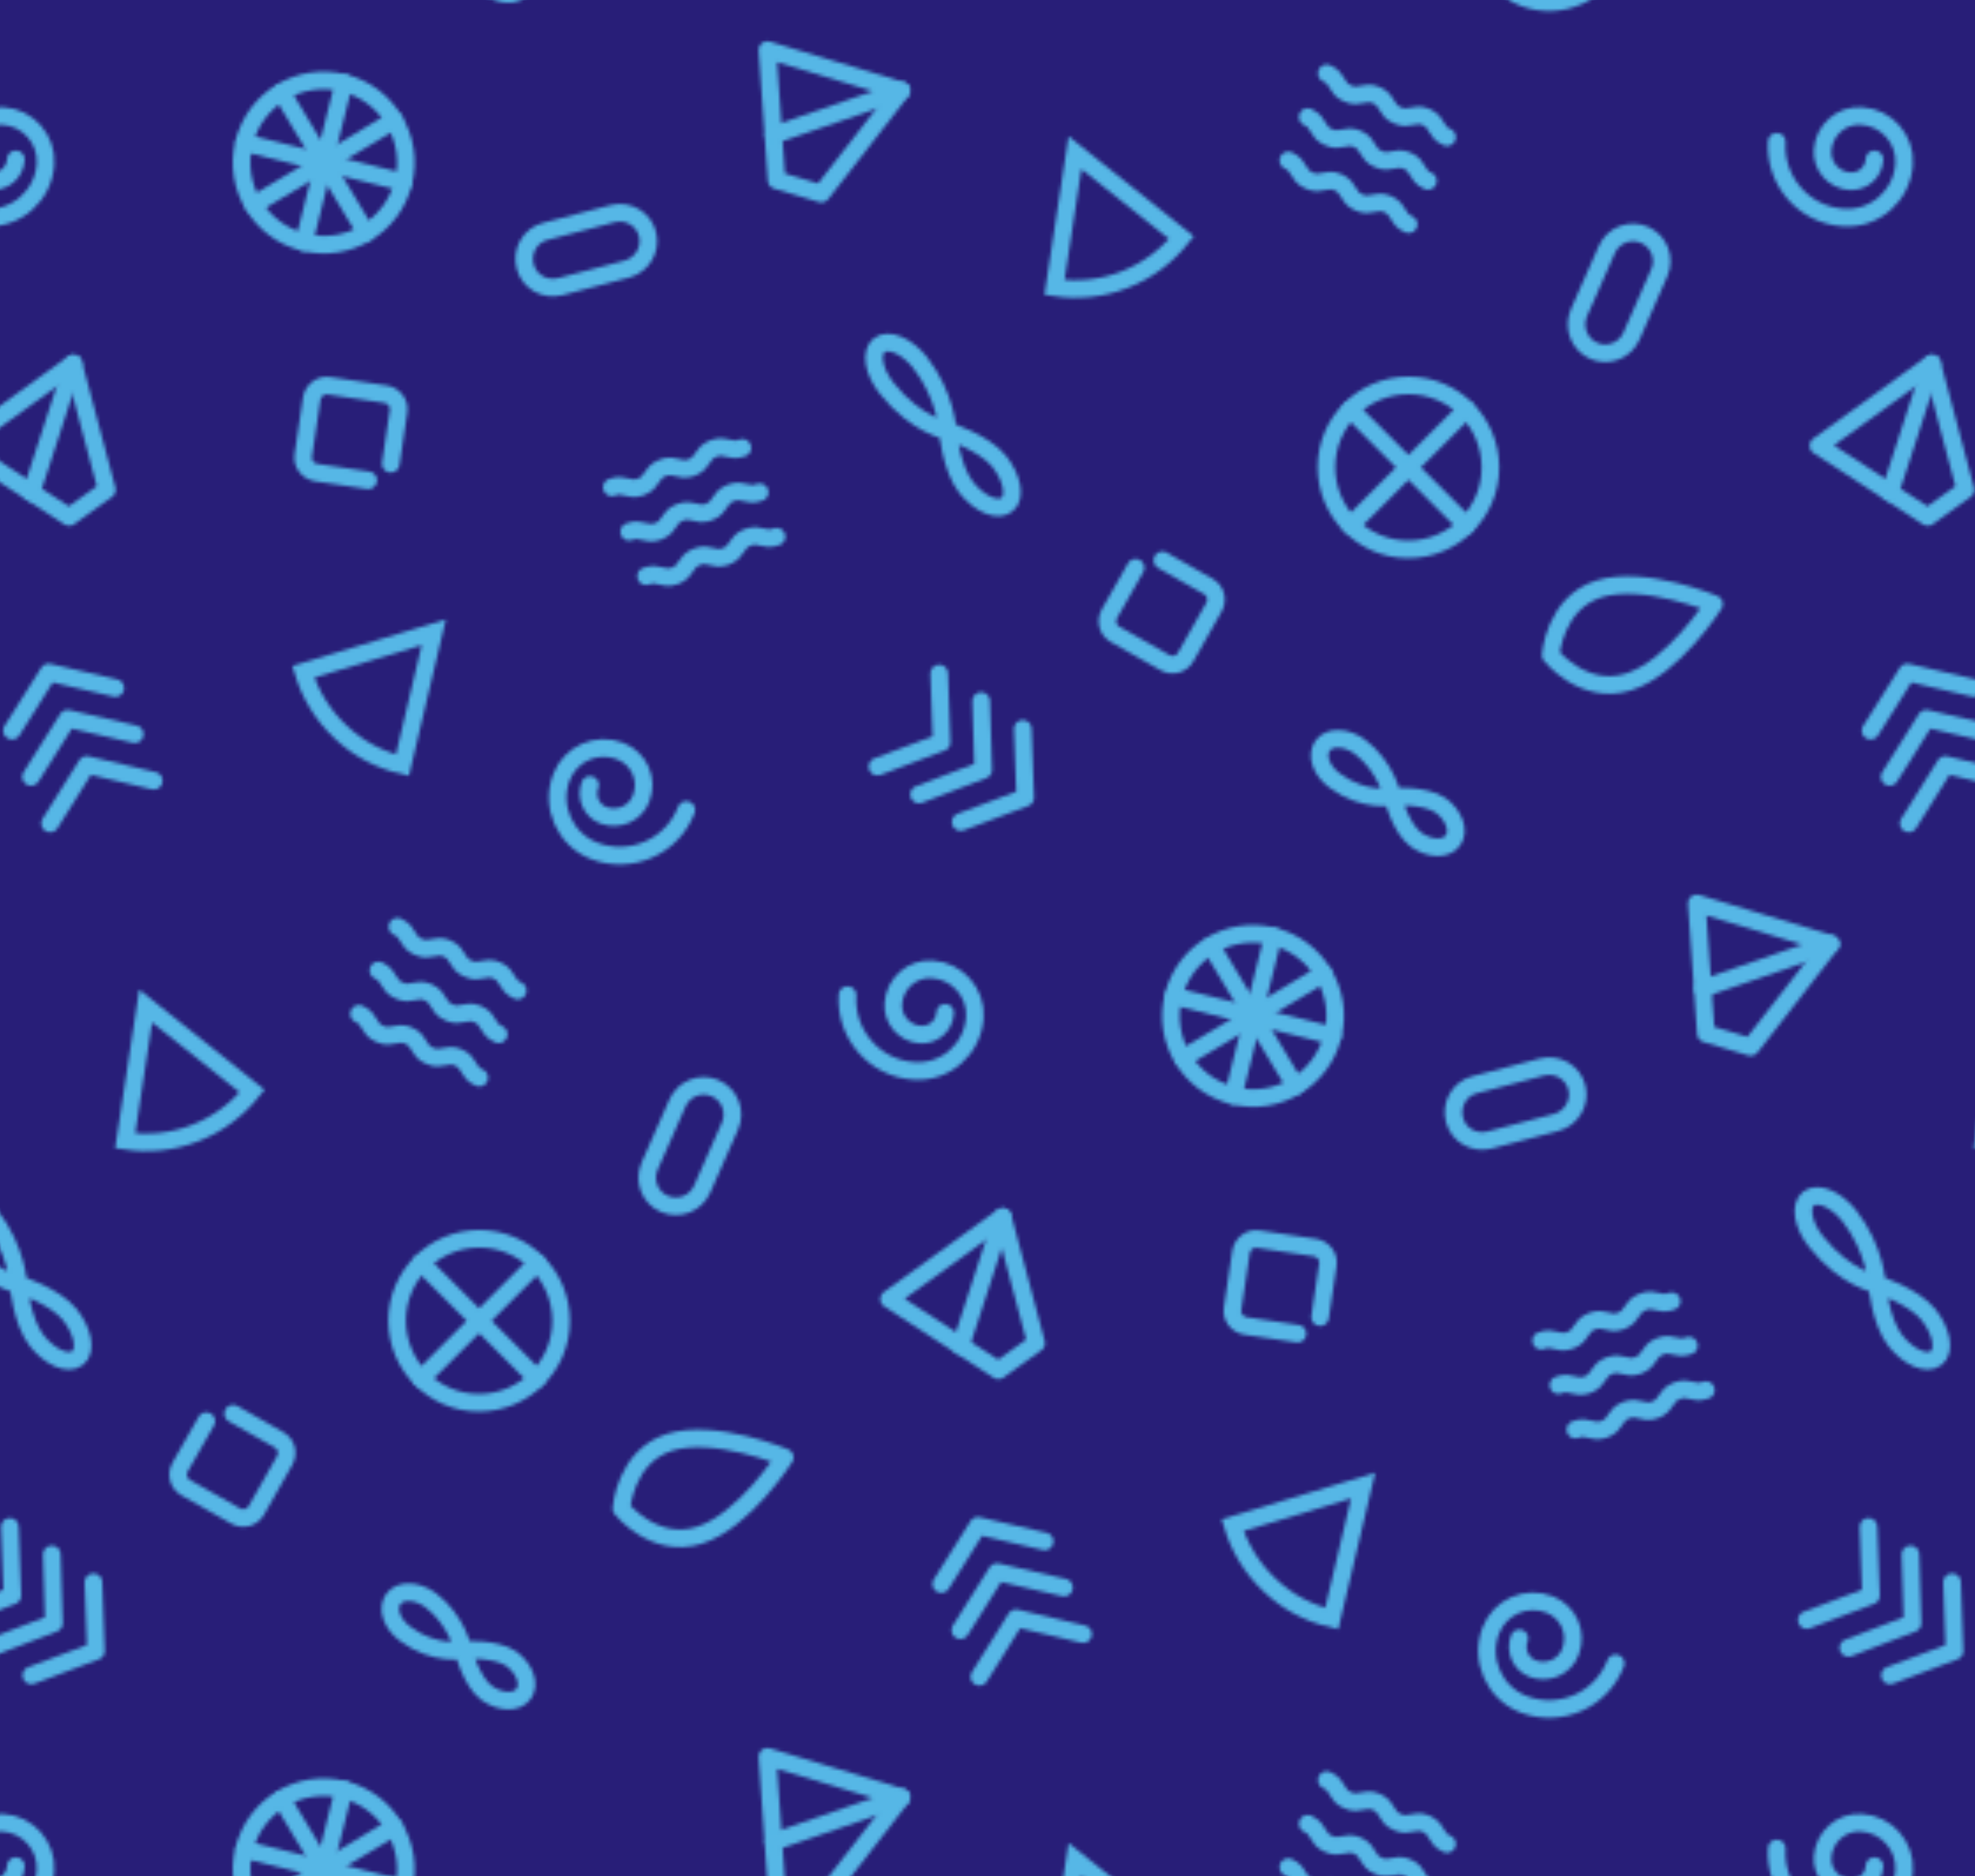 <?xml version="1.0" encoding="UTF-8"?> <!-- Generator: Adobe Illustrator 18.0.0, SVG Export Plug-In . SVG Version: 6.00 Build 0) --> <svg xmlns="http://www.w3.org/2000/svg" xmlns:xlink="http://www.w3.org/1999/xlink" id="Слой_1" x="0px" y="0px" viewBox="0 0 560 532" xml:space="preserve"> <pattern x="840" y="615.8" width="527" height="484" patternUnits="userSpaceOnUse" id="New_Pattern_7" viewBox="16.8 -510.5 527 484" overflow="visible"> <g> <polygon fill="none" points="16.8,-510.5 543.8,-510.5 543.8,-26.5 16.8,-26.5 "></polygon> <g> <path fill="none" stroke="#56B7E6" stroke-width="5" stroke-miterlimit="10" d="M565.8-90.9c-4.1,5.1-9.5,9.3-16.1,11.9 c-6.6,2.6-13.4,3.2-19.9,2.2l5.8-38.2L565.8-90.9z"></path> <path fill="none" stroke="#56B7E6" stroke-width="5" stroke-linecap="round" stroke-linejoin="round" stroke-miterlimit="10" d=" M404.3-20.1c3.6-1.4,4.6,1.2,8.2-0.1c3.6-1.4,2.6-4,6.2-5.4c3.6-1.4,4.6,1.2,8.2-0.1c3.6-1.4,2.6-4,6.2-5.4s4.6,1.2,8.2-0.2"></path> <path fill="none" stroke="#56B7E6" stroke-width="5" stroke-linecap="round" stroke-linejoin="round" stroke-miterlimit="10" d=" M341.6-26.8l2.2-14.8c0.4-2.3-1.3-4.5-3.6-4.9l-16.1-2.4c-2.3-0.4-4.5,1.3-4.9,3.6l-2.4,16.1c-0.4,2.3,1.3,4.5,3.6,4.9l14.8,2.2"></path> <path fill="none" stroke="#56B7E6" stroke-width="5" stroke-linecap="round" stroke-linejoin="round" stroke-miterlimit="10" d=" M408.6-82l-19,5c-4.3,1.1-8.8-1.4-9.9-5.8v0c-1.1-4.3,1.4-8.8,5.8-9.9l19-5c4.3-1.1,8.8,1.4,9.9,5.8v0 C415.5-87.6,412.9-83.2,408.6-82z"></path> <path fill="none" stroke="#56B7E6" stroke-width="5" stroke-linecap="round" stroke-linejoin="round" stroke-miterlimit="10" d=" M499.5-36.1c0,0,1,10.7,5.3,16.1c3.8,4.7,8.9,6.9,11.5,4.8c2.6-2,1.6-7.5-2.2-12.3C509.8-32.8,499.5-36.1,499.5-36.1 s-8.9-1.6-17.2-12c-3.8-4.7-4.8-10.2-2.2-12.3c2.6-2,7.7,0.1,11.5,4.8C499.1-46,499.5-36.1,499.5-36.1z"></path> <g> <polyline fill="none" stroke="#56B7E6" stroke-width="5" stroke-linecap="round" stroke-linejoin="round" stroke-miterlimit="10" points=" 451,-107.2 448.4,-144.1 486.4,-132.6 463.7,-103.4 451,-107.2 "></polyline> <line fill="none" stroke="#56B7E6" stroke-width="5" stroke-linecap="round" stroke-linejoin="round" stroke-miterlimit="10" x1="486.4" y1="-132.6" x2="450.1" y2="-120"></line> </g> <g> <path fill="none" stroke="#56B7E6" stroke-width="5" stroke-linecap="round" stroke-linejoin="round" stroke-miterlimit="10" d=" M345.2-106.6c-3.1,12.5-15.7,20.1-28.2,17c-12.5-3.1-20.1-15.7-17-28.2c3.1-12.5,15.7-20.1,28.2-17 C340.7-131.7,348.3-119,345.2-106.6z"></path> <line fill="none" stroke="#56B7E6" stroke-width="5" stroke-linecap="round" stroke-linejoin="round" stroke-miterlimit="10" x1="328.3" y1="-134.8" x2="317" y2="-89.6"></line> <line fill="none" stroke="#56B7E6" stroke-width="5" stroke-linecap="round" stroke-linejoin="round" stroke-miterlimit="10" x1="310.7" y1="-132.1" x2="334.6" y2="-92.3"></line> <line fill="none" stroke="#56B7E6" stroke-width="5" stroke-linecap="round" stroke-linejoin="round" stroke-miterlimit="10" x1="300.1" y1="-117.8" x2="345.2" y2="-106.6"></line> <line fill="none" stroke="#56B7E6" stroke-width="5" stroke-linecap="round" stroke-linejoin="round" stroke-miterlimit="10" x1="302.7" y1="-100.2" x2="342.6" y2="-124.2"></line> </g> </g> <g> <path fill="none" stroke="#56B7E6" stroke-width="5" stroke-miterlimit="10" d="M38.8-90.9c-4.1,5.1-9.5,9.3-16.1,11.9 c-6.6,2.6-13.4,3.2-19.9,2.2L8.6-115L38.8-90.9z"></path> <g> <path fill="none" stroke="#56B7E6" stroke-width="5" stroke-linecap="round" stroke-linejoin="round" stroke-miterlimit="10" d=" M80-137.5c3.5,1.6,2.4,4.2,5.9,5.7c3.5,1.6,4.7-1,8.2,0.5c3.5,1.6,2.4,4.2,5.9,5.7c3.5,1.6,4.7-1,8.2,0.5 c3.5,1.6,2.4,4.2,5.9,5.7"></path> <path fill="none" stroke="#56B7E6" stroke-width="5" stroke-linecap="round" stroke-linejoin="round" stroke-miterlimit="10" d=" M74.6-125.1c3.5,1.6,2.4,4.2,5.9,5.7c3.5,1.6,4.7-1,8.2,0.5c3.5,1.6,2.4,4.2,5.9,5.7c3.5,1.6,4.7-1,8.2,0.5s2.4,4.2,5.9,5.7"></path> <path fill="none" stroke="#56B7E6" stroke-width="5" stroke-linecap="round" stroke-linejoin="round" stroke-miterlimit="10" d=" M69.1-112.8c3.5,1.6,2.4,4.2,5.9,5.7c3.5,1.6,4.7-1,8.2,0.5c3.5,1.6,2.4,4.2,5.9,5.7c3.5,1.6,4.7-1,8.2,0.5 c3.5,1.6,2.4,4.2,5.9,5.7"></path> </g> <path fill="none" stroke="#56B7E6" stroke-width="5" stroke-linecap="round" stroke-linejoin="round" stroke-miterlimit="10" d=" M207.6-118.1c-0.7,11.1,7.7,20.8,18.9,21.5c8.9,0.6,16.6-6.2,17.2-15.1c0.5-7.1-5-13.3-12.1-13.7c-5.7-0.4-10.6,4-11,9.7 c-0.3,4.6,3.2,8.5,7.7,8.8c3.7,0.2,6.8-2.5,7-6.2"></path> <path fill="none" stroke="#56B7E6" stroke-width="5" stroke-linecap="round" stroke-linejoin="round" stroke-miterlimit="10" d=" M151.5-69.6l7.9-17.9c1.8-4.1,6.6-6,10.7-4.2l0,0c4.1,1.8,6,6.6,4.2,10.7L166.4-63c-1.8,4.1-6.6,6-10.7,4.2l0,0 C151.6-60.6,149.7-65.4,151.5-69.6z"></path> <g> <polyline fill="none" stroke="#56B7E6" stroke-width="5" stroke-linecap="round" stroke-linejoin="round" stroke-miterlimit="10" points=" 250.4,-11.7 219.4,-31.9 251.6,-55.2 261.1,-19.4 250.4,-11.7 "></polyline> <line fill="none" stroke="#56B7E6" stroke-width="5" stroke-linecap="round" stroke-linejoin="round" stroke-miterlimit="10" x1="251.6" y1="-55.2" x2="239.7" y2="-18.6"></line> </g> <g> <path fill="none" stroke="#56B7E6" stroke-width="5" stroke-linecap="round" stroke-linejoin="round" stroke-miterlimit="10" d=" M126.4-25.7c0,12.8-10.5,23.2-23.3,23.2C90.3-2.5,79.9-13,79.9-25.8S90.3-49,103.2-49C116-49,126.4-38.6,126.4-25.7z"></path> <line fill="none" stroke="#56B7E6" stroke-width="5" stroke-linecap="round" stroke-linejoin="round" stroke-miterlimit="10" x1="86.7" y1="-42.2" x2="119.6" y2="-9.3"></line> <line fill="none" stroke="#56B7E6" stroke-width="5" stroke-linecap="round" stroke-linejoin="round" stroke-miterlimit="10" x1="86.7" y1="-9.3" x2="119.6" y2="-42.2"></line> </g> </g> <g> <path fill="none" stroke="#56B7E6" stroke-width="5" stroke-miterlimit="10" d="M81.4-183.3c-6.4-1.5-12.5-4.6-17.6-9.5 c-5.1-4.8-8.6-10.7-10.5-17l37-11.2L81.4-183.3z"></path> <path fill="none" stroke="#56B7E6" stroke-width="5" stroke-miterlimit="10" d="M302.3-332.9c-4.1,5.1-9.5,9.3-16.1,11.9 c-6.6,2.6-13.4,3.2-19.9,2.2l5.8-38.2L302.3-332.9z"></path> <path fill="none" stroke="#56B7E6" stroke-width="5" stroke-linecap="round" stroke-linejoin="round" stroke-miterlimit="10" d=" M140.8-262.1c3.6-1.4,4.6,1.2,8.2-0.1c3.6-1.4,2.6-4,6.2-5.4c3.6-1.4,4.6,1.2,8.2-0.1c3.6-1.4,2.6-4,6.2-5.4 c3.6-1.4,4.6,1.2,8.2-0.2"></path> <path fill="none" stroke="#56B7E6" stroke-width="5" stroke-linecap="round" stroke-linejoin="round" stroke-miterlimit="10" d=" M145.7-249.5c3.6-1.4,4.6,1.2,8.2-0.1c3.6-1.4,2.6-4,6.2-5.4c3.6-1.4,4.6,1.2,8.2-0.1c3.6-1.4,2.6-4,6.2-5.4 c3.6-1.4,4.6,1.2,8.2-0.2"></path> <path fill="none" stroke="#56B7E6" stroke-width="5" stroke-linecap="round" stroke-linejoin="round" stroke-miterlimit="10" d=" M150.5-236.9c3.6-1.4,4.6,1.2,8.2-0.1c3.6-1.4,2.6-4,6.2-5.4c3.6-1.4,4.6,1.2,8.2-0.1c3.6-1.4,2.6-4,6.2-5.4 c3.6-1.4,4.6,1.2,8.2-0.2"></path> <g> <path fill="none" stroke="#56B7E6" stroke-width="5" stroke-linecap="round" stroke-linejoin="round" stroke-miterlimit="10" d=" M343.5-379.5c3.5,1.6,2.4,4.2,5.9,5.7c3.5,1.6,4.7-1,8.2,0.5c3.5,1.6,2.4,4.2,5.9,5.7c3.5,1.6,4.7-1,8.2,0.5 c3.5,1.6,2.4,4.2,5.9,5.7"></path> <path fill="none" stroke="#56B7E6" stroke-width="5" stroke-linecap="round" stroke-linejoin="round" stroke-miterlimit="10" d=" M338.1-367.1c3.5,1.6,2.4,4.2,5.9,5.7c3.5,1.6,4.7-1,8.2,0.5c3.5,1.6,2.4,4.2,5.9,5.7c3.5,1.6,4.7-1,8.2,0.5 c3.5,1.6,2.4,4.2,5.9,5.7"></path> <path fill="none" stroke="#56B7E6" stroke-width="5" stroke-linecap="round" stroke-linejoin="round" stroke-miterlimit="10" d=" M332.6-354.8c3.5,1.6,2.4,4.2,5.9,5.7c3.5,1.6,4.7-1,8.2,0.5c3.5,1.6,2.4,4.2,5.9,5.7c3.5,1.6,4.7-1,8.2,0.5 c3.5,1.6,2.4,4.2,5.9,5.7"></path> </g> <path fill="none" stroke="#56B7E6" stroke-width="5" stroke-linecap="round" stroke-linejoin="round" stroke-miterlimit="10" d=" M78.1-268.8l2.2-14.8c0.4-2.3-1.3-4.5-3.6-4.9l-16.1-2.4c-2.3-0.4-4.5,1.3-4.9,3.6l-2.4,16.1c-0.4,2.3,1.3,4.5,3.6,4.9l14.8,2.2"></path> <path fill="none" stroke="#56B7E6" stroke-width="5" stroke-linecap="round" stroke-linejoin="round" stroke-miterlimit="10" d=" M289.3-239.3l-7.4,13c-1.2,2.1-0.5,4.7,1.6,5.9l14.1,8c2.1,1.2,4.7,0.5,5.9-1.6l8-14.1c1.2-2.1,0.5-4.7-1.6-5.9l-13-7.4"></path> <path fill="none" stroke="#56B7E6" stroke-width="5" stroke-linecap="round" stroke-linejoin="round" stroke-miterlimit="10" d=" M161.9-170.6c-4,10.4-15.7,15.6-26.1,11.6c-8.3-3.2-12.5-12.6-9.3-20.9c2.6-6.7,10-10,16.7-7.4c5.3,2.1,8,8,5.9,13.4 c-1.6,4.3-6.4,6.4-10.7,4.8c-3.4-1.3-5.1-5.1-3.8-8.6"></path> <path fill="none" stroke="#56B7E6" stroke-width="5" stroke-linecap="round" stroke-linejoin="round" stroke-miterlimit="10" d=" M471.1-360.1c-0.7,11.1,7.7,20.8,18.9,21.5c8.9,0.6,16.6-6.2,17.2-15.1c0.5-7.1-5-13.3-12.1-13.7c-5.7-0.4-10.6,4-11,9.7 c-0.3,4.6,3.2,8.5,7.7,8.8c3.7,0.2,6.8-2.5,7-6.2"></path> <path fill="none" stroke="#56B7E6" stroke-width="5" stroke-linecap="round" stroke-linejoin="round" stroke-miterlimit="10" d=" M145.1-324l-19,5c-4.3,1.1-8.8-1.4-9.9-5.8h0c-1.1-4.3,1.4-8.8,5.8-9.9l19-5c4.3-1.1,8.8,1.4,9.9,5.8v0 C152-329.6,149.4-325.2,145.1-324z"></path> <path fill="none" stroke="#56B7E6" stroke-width="5" stroke-linecap="round" stroke-linejoin="round" stroke-miterlimit="10" d=" M415-311.6l7.9-17.9c1.8-4.1,6.6-6,10.7-4.2v0c4.1,1.8,6,6.6,4.2,10.7l-7.9,17.9c-1.8,4.1-6.6,6-10.7,4.2l0,0 C415.1-302.6,413.2-307.4,415-311.6z"></path> <path fill="none" stroke="#56B7E6" stroke-width="5" stroke-linecap="round" stroke-linejoin="round" stroke-miterlimit="10" d=" M236-278.1c0,0,1,10.7,5.3,16.1c3.8,4.7,8.9,6.9,11.5,4.8c2.6-2,1.6-7.5-2.2-12.3C246.3-274.8,236-278.1,236-278.1 s-8.9-1.6-17.2-12c-3.8-4.7-4.8-10.2-2.2-12.3c2.6-2,7.7,0.1,11.5,4.8C235.6-288,236-278.1,236-278.1z"></path> <path fill="none" stroke="#56B7E6" stroke-width="5" stroke-linecap="round" stroke-linejoin="round" stroke-miterlimit="10" d=" M362.1-174.4c0,0,2.3,9,6.7,12.2c3.9,2.8,8.6,2.9,10.5,0.2c1.9-2.7,0.3-7.1-3.5-9.9C371.3-175,362.1-174.4,362.1-174.4 s-7.9,1.7-16.3-4.5c-3.9-2.8-5.4-7.2-3.5-9.9c1.9-2.7,6.6-2.6,10.5,0.2C360.4-182.9,362.1-174.4,362.1-174.4z"></path> <g> <polyline fill="none" stroke="#56B7E6" stroke-width="5" stroke-linecap="round" stroke-linejoin="round" stroke-miterlimit="10" points=" 257.3,-193.6 258,-174.1 239.7,-167.2 "></polyline> <polyline fill="none" stroke="#56B7E6" stroke-width="5" stroke-linecap="round" stroke-linejoin="round" stroke-miterlimit="10" points=" 245.5,-201.5 246.1,-182 227.9,-175 "></polyline> <polyline fill="none" stroke="#56B7E6" stroke-width="5" stroke-linecap="round" stroke-linejoin="round" stroke-miterlimit="10" points=" 233.6,-209.3 234.3,-189.8 216.1,-182.9 "></polyline> </g> <g> <polyline fill="none" stroke="#56B7E6" stroke-width="5" stroke-linecap="round" stroke-linejoin="round" stroke-miterlimit="10" points=" 497.7,-193.1 508.1,-209.6 527,-205.2 "></polyline> <polyline fill="none" stroke="#56B7E6" stroke-width="5" stroke-linecap="round" stroke-linejoin="round" stroke-miterlimit="10" points=" 503.1,-180 513.5,-196.5 532.5,-192.1 "></polyline> <polyline fill="none" stroke="#56B7E6" stroke-width="5" stroke-linecap="round" stroke-linejoin="round" stroke-miterlimit="10" points=" 508.5,-166.8 518.9,-183.4 537.9,-178.9 "></polyline> </g> <g> <polyline fill="none" stroke="#56B7E6" stroke-width="5" stroke-linecap="round" stroke-linejoin="round" stroke-miterlimit="10" points=" 187.5,-349.2 184.9,-386.1 222.9,-374.6 200.2,-345.4 187.5,-349.2 "></polyline> <line fill="none" stroke="#56B7E6" stroke-width="5" stroke-linecap="round" stroke-linejoin="round" stroke-miterlimit="10" x1="222.9" y1="-374.6" x2="186.6" y2="-362"></line> </g> <g> <polyline fill="none" stroke="#56B7E6" stroke-width="5" stroke-linecap="round" stroke-linejoin="round" stroke-miterlimit="10" points=" 513.9,-253.7 482.9,-273.9 515.1,-297.2 524.6,-261.4 513.9,-253.7 "></polyline> <line fill="none" stroke="#56B7E6" stroke-width="5" stroke-linecap="round" stroke-linejoin="round" stroke-miterlimit="10" x1="515.1" y1="-297.2" x2="503.2" y2="-260.6"></line> </g> <g> <path fill="none" stroke="#56B7E6" stroke-width="5" stroke-linecap="round" stroke-linejoin="round" stroke-miterlimit="10" d=" M81.7-348.6c-3.1,12.5-15.7,20.1-28.2,17c-12.5-3.1-20.1-15.7-17-28.2c3.1-12.5,15.7-20.1,28.2-17S84.8-361,81.7-348.6z"></path> <line fill="none" stroke="#56B7E6" stroke-width="5" stroke-linecap="round" stroke-linejoin="round" stroke-miterlimit="10" x1="64.8" y1="-376.8" x2="53.5" y2="-331.6"></line> <line fill="none" stroke="#56B7E6" stroke-width="5" stroke-linecap="round" stroke-linejoin="round" stroke-miterlimit="10" x1="47.2" y1="-374.1" x2="71.1" y2="-334.3"></line> <line fill="none" stroke="#56B7E6" stroke-width="5" stroke-linecap="round" stroke-linejoin="round" stroke-miterlimit="10" x1="36.6" y1="-359.8" x2="81.7" y2="-348.6"></line> <line fill="none" stroke="#56B7E6" stroke-width="5" stroke-linecap="round" stroke-linejoin="round" stroke-miterlimit="10" x1="39.2" y1="-342.2" x2="79.1" y2="-366.2"></line> </g> <g> <path fill="none" stroke="#56B7E6" stroke-width="5" stroke-linecap="round" stroke-linejoin="round" stroke-miterlimit="10" d=" M389.9-267.7c0,12.8-10.5,23.2-23.3,23.2c-12.8,0-23.2-10.5-23.2-23.3c0-12.8,10.5-23.2,23.3-23.2 C379.5-291,389.9-280.6,389.9-267.7z"></path> <line fill="none" stroke="#56B7E6" stroke-width="5" stroke-linecap="round" stroke-linejoin="round" stroke-miterlimit="10" x1="350.2" y1="-284.2" x2="383.1" y2="-251.3"></line> <line fill="none" stroke="#56B7E6" stroke-width="5" stroke-linecap="round" stroke-linejoin="round" stroke-miterlimit="10" x1="350.2" y1="-251.3" x2="383.1" y2="-284.2"></line> </g> <path fill="none" stroke="#56B7E6" stroke-width="5" stroke-linecap="round" stroke-linejoin="round" stroke-miterlimit="10" d=" M429-206.9c-12.8,4-22-7.6-22-7.6s1-14.8,13.7-18.8c12.8-4,32.6,4.3,32.6,4.3S441.8-210.9,429-206.9z"></path> </g> <g> <path fill="none" stroke="#56B7E6" stroke-width="5" stroke-miterlimit="10" d="M344.9-425.3c-6.4-1.5-12.5-4.6-17.6-9.5 c-5.1-4.8-8.6-10.7-10.5-17l37-11.2L344.9-425.3z"></path> <path fill="none" stroke="#56B7E6" stroke-width="5" stroke-linecap="round" stroke-linejoin="round" stroke-miterlimit="10" d=" M404.3-504.1c3.6-1.4,4.6,1.2,8.2-0.1c3.6-1.4,2.6-4,6.2-5.4c3.6-1.4,4.6,1.2,8.2-0.1c3.6-1.4,2.6-4,6.2-5.4s4.6,1.2,8.2-0.2"></path> <path fill="none" stroke="#56B7E6" stroke-width="5" stroke-linecap="round" stroke-linejoin="round" stroke-miterlimit="10" d=" M409.2-491.5c3.6-1.4,4.6,1.2,8.2-0.1c3.6-1.4,2.6-4,6.2-5.4c3.6-1.4,4.6,1.2,8.2-0.1c3.6-1.4,2.6-4,6.2-5.4 c3.6-1.4,4.6,1.2,8.2-0.2"></path> <path fill="none" stroke="#56B7E6" stroke-width="5" stroke-linecap="round" stroke-linejoin="round" stroke-miterlimit="10" d=" M414-478.9c3.6-1.4,4.6,1.2,8.2-0.1c3.6-1.4,2.6-4,6.2-5.4c3.6-1.4,4.6,1.2,8.2-0.1c3.6-1.4,2.6-4,6.2-5.4s4.6,1.2,8.2-0.2"></path> <path fill="none" stroke="#56B7E6" stroke-width="5" stroke-linecap="round" stroke-linejoin="round" stroke-miterlimit="10" d=" M341.6-510.8l2.2-14.8c0.4-2.3-1.3-4.5-3.6-4.9l-16.1-2.4c-2.3-0.4-4.5,1.3-4.9,3.6l-2.4,16.1c-0.4,2.3,1.3,4.5,3.6,4.9l14.8,2.2 "></path> <path fill="none" stroke="#56B7E6" stroke-width="5" stroke-linecap="round" stroke-linejoin="round" stroke-miterlimit="10" d=" M552.8-481.3l-7.4,13c-1.2,2.1-0.5,4.7,1.6,5.9l14.1,8c2.1,1.2,4.7,0.5,5.9-1.6l8-14.1c1.2-2.1,0.5-4.7-1.6-5.9l-13-7.4"></path> <path fill="none" stroke="#56B7E6" stroke-width="5" stroke-linecap="round" stroke-linejoin="round" stroke-miterlimit="10" d=" M425.4-412.6c-4,10.4-15.7,15.6-26.1,11.6c-8.3-3.2-12.5-12.6-9.3-20.9c2.6-6.7,10-10,16.7-7.4c5.3,2.1,8,8,5.9,13.4 c-1.6,4.3-6.4,6.4-10.7,4.8c-3.4-1.3-5.1-5.1-3.8-8.6"></path> <path fill="none" stroke="#56B7E6" stroke-width="5" stroke-linecap="round" stroke-linejoin="round" stroke-miterlimit="10" d=" M499.5-520.1c0,0,1,10.7,5.3,16.1c3.8,4.7,8.9,6.9,11.5,4.8c2.6-2,1.6-7.5-2.2-12.3C509.8-516.8,499.5-520.1,499.5-520.1 s-8.9-1.6-17.2-12c-3.8-4.7-4.8-10.2-2.2-12.3c2.6-2,7.7,0.1,11.5,4.8C499.1-530,499.5-520.1,499.5-520.1z"></path> <g> <polyline fill="none" stroke="#56B7E6" stroke-width="5" stroke-linecap="round" stroke-linejoin="round" stroke-miterlimit="10" points=" 520.8,-435.6 521.5,-416.1 503.2,-409.2 "></polyline> <polyline fill="none" stroke="#56B7E6" stroke-width="5" stroke-linecap="round" stroke-linejoin="round" stroke-miterlimit="10" points=" 509,-443.5 509.6,-424 491.4,-417 "></polyline> <polyline fill="none" stroke="#56B7E6" stroke-width="5" stroke-linecap="round" stroke-linejoin="round" stroke-miterlimit="10" points=" 497.1,-451.3 497.8,-431.8 479.6,-424.9 "></polyline> </g> </g> <g> <path fill="none" stroke="#56B7E6" stroke-width="5" stroke-linecap="round" stroke-linejoin="round" stroke-miterlimit="10" d=" M25.8-481.3l-7.4,13c-1.2,2.1-0.5,4.7,1.6,5.9l14.1,8c2.1,1.2,4.7,0.5,5.9-1.6l8-14.1c1.2-2.1,0.5-4.7-1.6-5.9l-13-7.4"></path> <path fill="none" stroke="#56B7E6" stroke-width="5" stroke-linecap="round" stroke-linejoin="round" stroke-miterlimit="10" d=" M98.6-416.4c0,0,2.3,9,6.7,12.2c3.9,2.8,8.6,2.9,10.5,0.2c1.9-2.7,0.3-7.1-3.5-9.9C107.8-417,98.6-416.4,98.6-416.4 s-7.9,1.7-16.3-4.5c-3.9-2.8-5.4-7.2-3.5-9.9c1.9-2.7,6.6-2.6,10.5,0.2C96.9-424.9,98.6-416.4,98.6-416.4z"></path> <g> <polyline fill="none" stroke="#56B7E6" stroke-width="5" stroke-linecap="round" stroke-linejoin="round" stroke-miterlimit="10" points=" 234.2,-435.1 244.6,-451.6 263.5,-447.2 "></polyline> <polyline fill="none" stroke="#56B7E6" stroke-width="5" stroke-linecap="round" stroke-linejoin="round" stroke-miterlimit="10" points=" 239.6,-422 250,-438.5 269,-434.1 "></polyline> <polyline fill="none" stroke="#56B7E6" stroke-width="5" stroke-linecap="round" stroke-linejoin="round" stroke-miterlimit="10" points=" 245,-408.8 255.4,-425.4 274.4,-420.9 "></polyline> </g> <g> <polyline fill="none" stroke="#56B7E6" stroke-width="5" stroke-linecap="round" stroke-linejoin="round" stroke-miterlimit="10" points=" 250.4,-495.7 219.4,-515.9 251.6,-539.2 261.1,-503.4 250.4,-495.7 "></polyline> <line fill="none" stroke="#56B7E6" stroke-width="5" stroke-linecap="round" stroke-linejoin="round" stroke-miterlimit="10" x1="251.6" y1="-539.2" x2="239.7" y2="-502.6"></line> </g> <g> <path fill="none" stroke="#56B7E6" stroke-width="5" stroke-linecap="round" stroke-linejoin="round" stroke-miterlimit="10" d=" M126.4-509.7c0,12.8-10.5,23.2-23.3,23.2c-12.8,0-23.2-10.5-23.2-23.3c0-12.8,10.5-23.2,23.3-23.2 C116-533,126.4-522.6,126.4-509.7z"></path> <line fill="none" stroke="#56B7E6" stroke-width="5" stroke-linecap="round" stroke-linejoin="round" stroke-miterlimit="10" x1="86.7" y1="-526.2" x2="119.6" y2="-493.3"></line> <line fill="none" stroke="#56B7E6" stroke-width="5" stroke-linecap="round" stroke-linejoin="round" stroke-miterlimit="10" x1="86.7" y1="-493.3" x2="119.6" y2="-526.2"></line> </g> <path fill="none" stroke="#56B7E6" stroke-width="5" stroke-linecap="round" stroke-linejoin="round" stroke-miterlimit="10" d=" M165.5-448.9c-12.8,4-22-7.6-22-7.6s1-14.8,13.7-18.8c12.8-4,32.6,4.3,32.6,4.3S178.3-452.9,165.5-448.9z"></path> </g> </g> </pattern> <g> <rect x="0" y="0" fill="#281E78" width="560" height="532"></rect> <rect x="0" y="0" fill="url(#New_Pattern_7)" width="560" height="532"></rect> </g> </svg> 